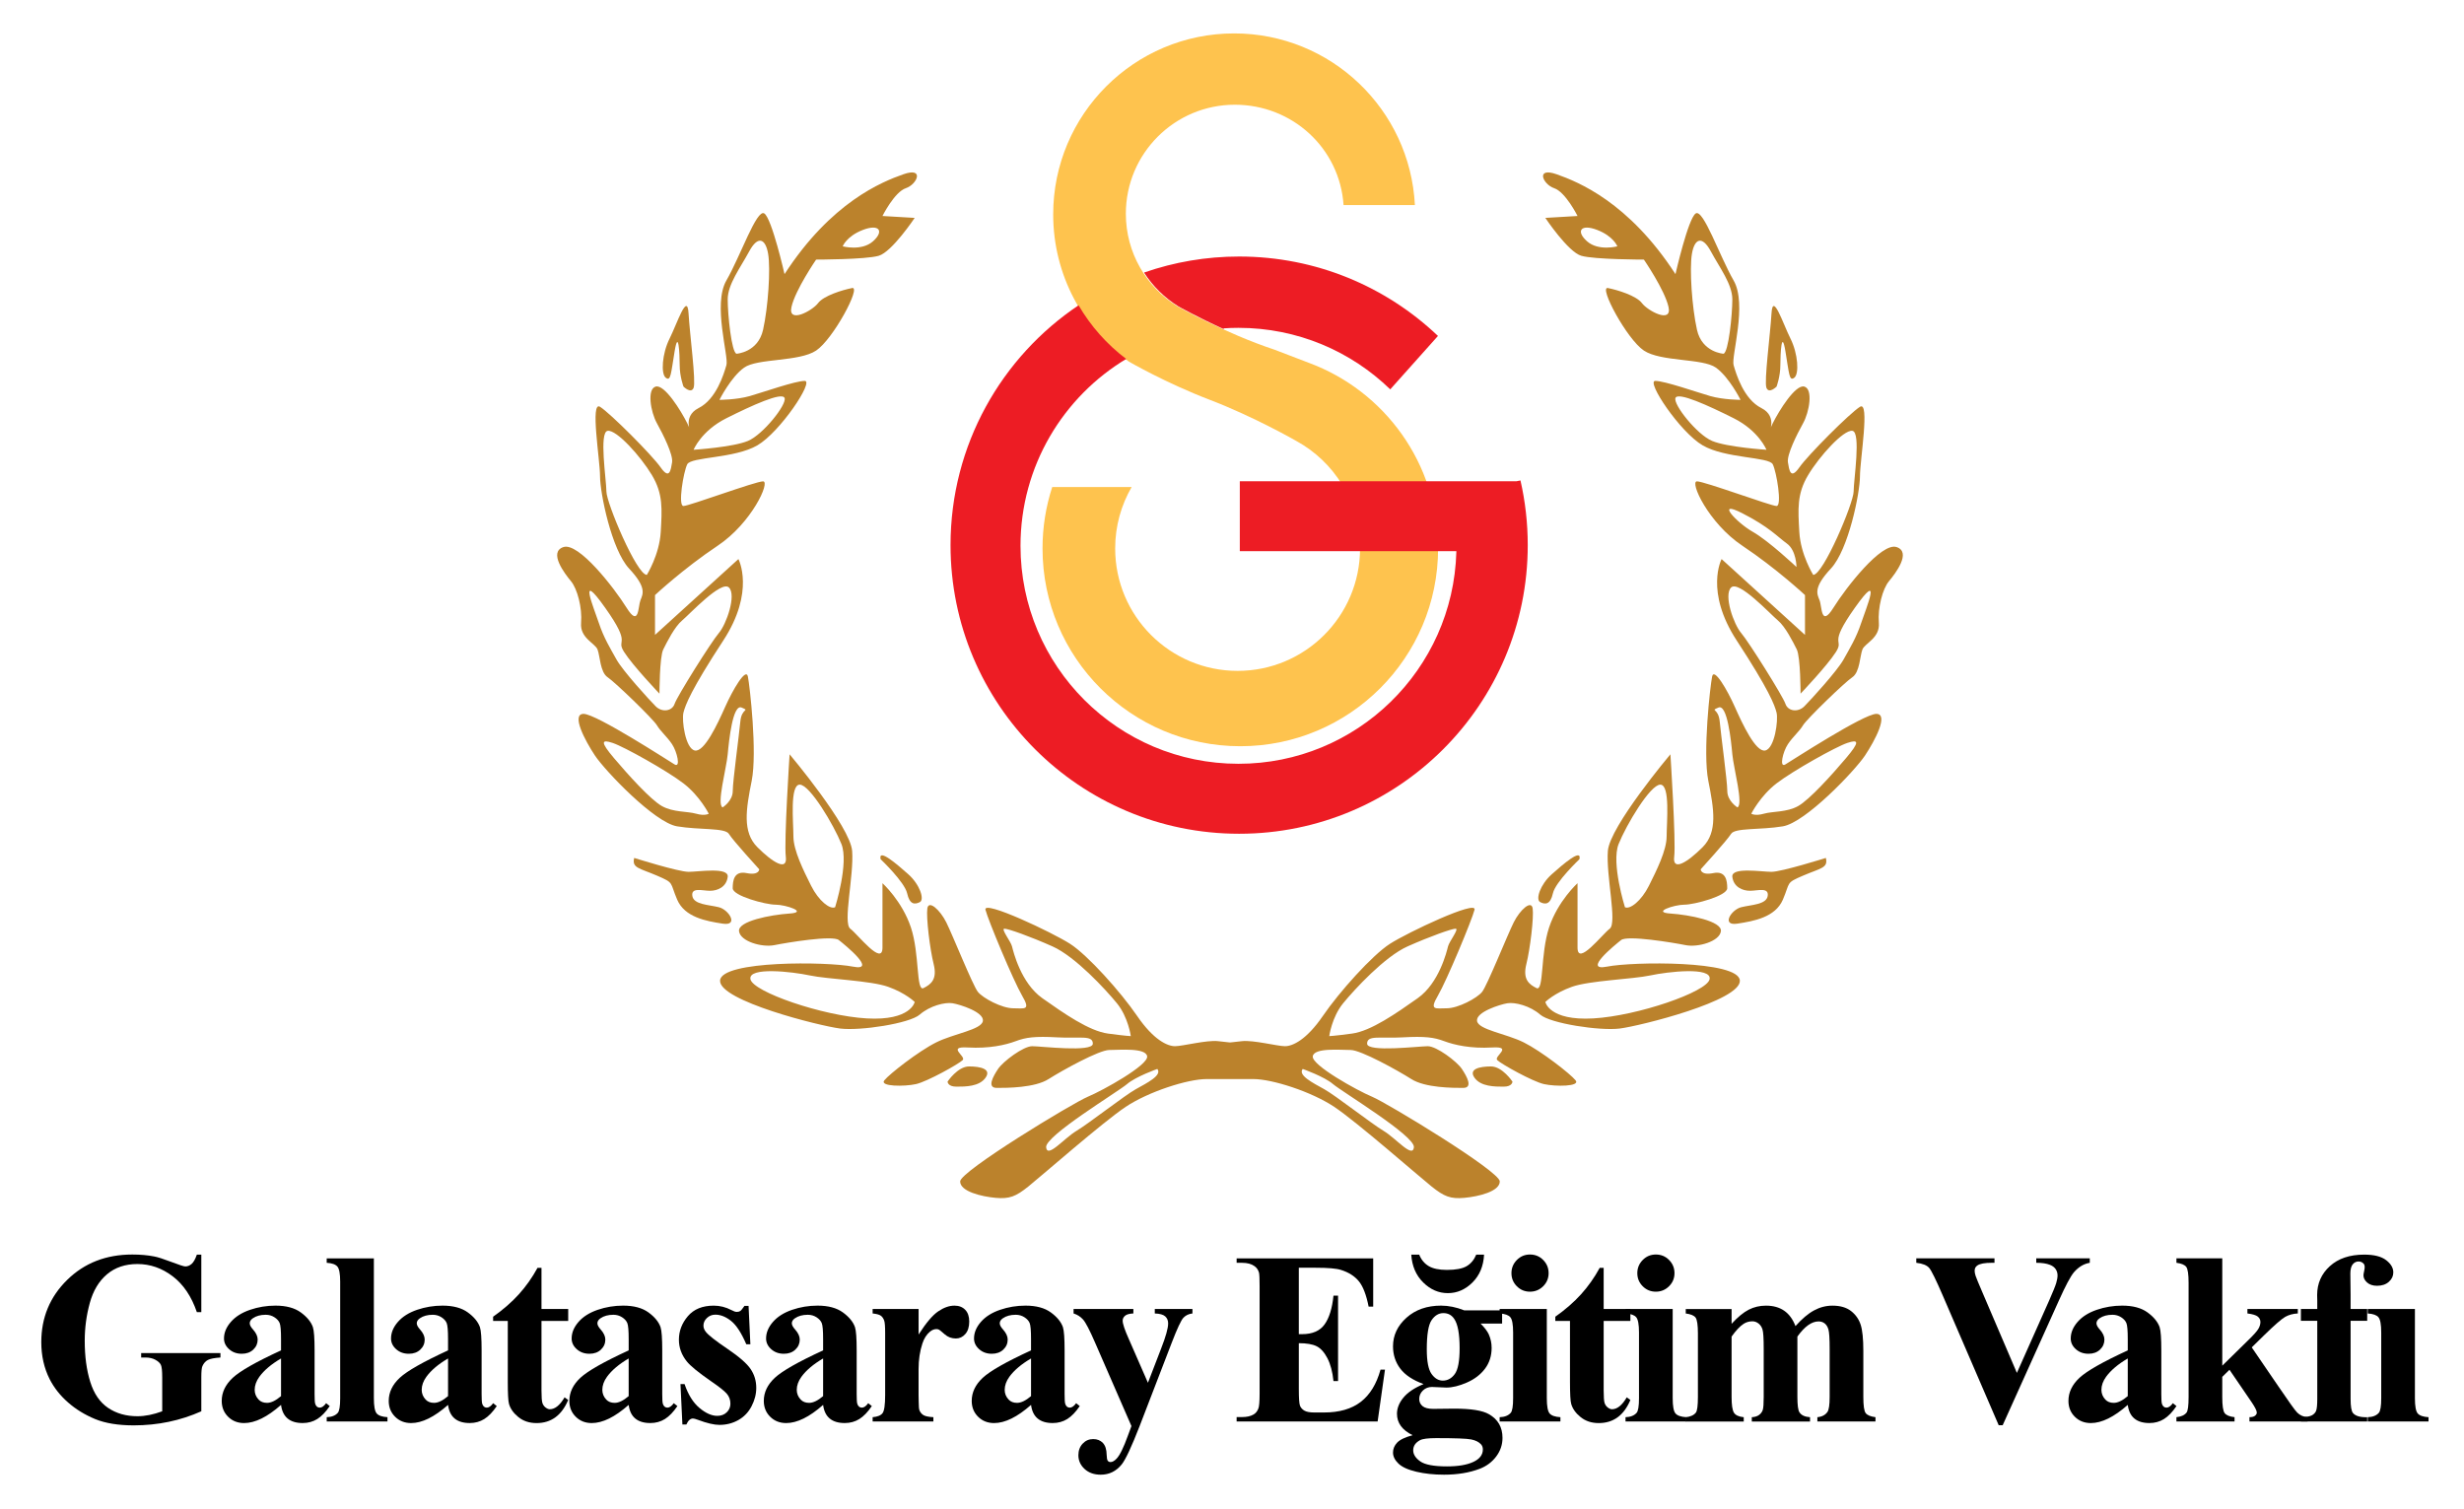 <?xml version="1.0" encoding="utf-8"?>
<!-- Generator: Adobe Illustrator 17.0.0, SVG Export Plug-In . SVG Version: 6.00 Build 0)  -->
<!DOCTYPE svg PUBLIC "-//W3C//DTD SVG 1.1//EN" "http://www.w3.org/Graphics/SVG/1.1/DTD/svg11.dtd">
<svg version="1.1" id="Layer_1" xmlns="http://www.w3.org/2000/svg" xmlns:xlink="http://www.w3.org/1999/xlink" x="0px" y="0px"
	 width="325px" height="199px" viewBox="0 0 325 199" enable-background="new 0 0 325 199" xml:space="preserve">
<g>
	<path fill="#BB822C" d="M91.485,51.157c0.334-0.833-0.5-7-0.666-9.833c-0.167-2.834-1.5,1.333-2.5,3.333s-1.167,4.667-0.5,5.167
		c0.666,0.5,0.666-0.5,1.166-3.5s0.667,0.333,0.667,1.833s0.5,2.833,0.5,2.833S91.151,51.99,91.485,51.157z"/>
	<path fill="#BB822C" d="M86.651,115.49c2.333,1,1.667,0.834,2.667,3.168c1,2.333,3.833,2.832,6,3.166
		c2.166,0.334,0.833-1.834-0.5-2.166c-1.334-0.334-3.334-0.334-3.5-1.5c-0.167-1.167,1.333-0.668,2.333-0.668s2.167-0.5,2.333-1.832
		c0.167-1.334-3.833-0.668-5.166-0.668c-1.334,0-7.167-1.832-7.167-1.832C83.318,114.491,84.318,114.49,86.651,115.49z"/>
	<path fill="#BB822C" d="M116.151,113.324c0,0,3.166,3,3.5,4.5c0.333,1.5,1,1.5,1.667,1.166c0.666-0.332,0-2.332-1.5-3.666
		S115.818,111.824,116.151,113.324z"/>
	<path fill="#BB822C" d="M126.151,143.324c1.166,0,3,0,3.833-1.166c0.834-1.167-0.666-1.5-2.166-1.5s-2.834,2-2.834,2
		S124.985,143.324,126.151,143.324z"/>
	<path fill="#BB822C" d="M250.161,72.157c-2-0.666-6.667,5.333-8.333,8c-1.667,2.667-1.5-0.167-1.834-1
		c-0.333-0.833-0.833-1.667,1.5-4.167c2.334-2.5,3.834-10,3.834-12.167c0-2.167,1.333-10,0-9.167c-1.334,0.834-6.834,6.333-8,8
		c-1.167,1.667-1.334,0.333-1.5-0.667c-0.167-1,1.166-3.667,2-5.167c0.833-1.5,1.333-4.5,0.166-4.833
		c-1.166-0.333-3.333,3.167-4.166,4.833c-0.834,1.666,0.833-0.833-1.5-2c-2.334-1.167-3.334-4.5-3.667-5.667
		c-0.333-1.166,1.833-8,0-11.167c-1.833-3.167-4-9.5-5-8.833c-1,0.667-2.667,8-2.667,8c-6.166-9.5-12.833-12.167-15.666-13.167
		c-2.834-1-1.834,1.333-0.334,1.833s3.084,3.667,3.084,3.667l-4.25,0.25c0,0,3,4.5,4.75,5s8.25,0.5,8.25,0.5s2.75,4,3.25,6.25
		s-2.75,0.5-3.5-0.5s-3.25-1.75-4.5-2s2.5,6.75,4.75,8.25s7.75,1,9.5,2.25s3.25,4.25,3.25,4.25s-2.25,0-4-0.5s-6-2-7.25-2
		s3.25,6.75,6.25,8.5s8.75,1.5,9.25,2.5s1.25,5.5,0.5,5.5s-9.5-3.25-10.5-3.25s1.5,5.5,6,8.5s8.25,6.5,8.25,6.5v5.25l-11-10
		c0,0-2.25,4.25,2,10.75s5,8.5,5.25,9.5s-0.25,4.749-1.5,4.999s-3-3.499-4-5.749s-2.75-5.25-3-4s-1.25,9.999-0.5,13.749
		s1.25,6.75-0.75,8.75s-4,3.25-3.75,1.25s-0.5-13.5-0.5-13.5s-8,9.5-8.25,12.75s1.25,9.5,0.25,10.25s-4.25,5-4.25,2.5s0-8.5,0-8.5
		s-2.584,2.334-3.75,5.834c-1.167,3.5-0.667,8.5-1.667,8s-1.833-1.166-1.333-3.166s1-6.168,0.833-7.334
		c-0.167-1.166-1.667,0.167-2.5,1.834c-0.833,1.666-3.5,8.332-4.167,9.166c-0.666,0.834-3.166,2.166-4.666,2.166
		s-2.334,0.334-1.167-1.666c1.167-2,4.5-10,4.833-11.334c0.334-1.332-8.833,3-11.166,4.5c-2.334,1.5-6.667,6.334-8.834,9.5
		c-2.166,3.168-4,4-5,4s-4.166-0.832-5.666-0.666c-1.5,0.166-1.5,0.166-1.5,0.166h-0.177c0,0,0,0-1.5-0.166
		c-1.5-0.166-4.667,0.666-5.667,0.666s-2.833-0.832-5-4c-2.167-3.166-6.5-8-8.833-9.5s-11.5-5.832-11.167-4.5
		c0.333,1.334,3.667,9.334,4.834,11.334c1.167,2,0.333,1.666-1.167,1.666s-4-1.332-4.667-2.166c-0.667-0.834-3.333-7.5-4.166-9.166
		c-0.833-1.667-2.334-3-2.5-1.834c-0.167,1.166,0.333,5.334,0.833,7.334s-0.333,2.666-1.333,3.166s-0.5-4.5-1.667-8
		s-3.75-5.834-3.75-5.834s0,6,0,8.5s-3.25-1.75-4.25-2.5s0.5-7,0.25-10.25s-8.25-12.75-8.25-12.75s-0.75,11.5-0.5,13.5
		s-1.75,0.75-3.75-1.25s-1.5-5-0.75-8.75s-0.25-12.499-0.5-13.749s-2,1.75-3,4s-2.75,5.999-4,5.749s-1.75-3.999-1.5-4.999
		s1-3,5.25-9.5s2-10.75,2-10.75l-11,10v-5.25c0,0,3.75-3.5,8.25-6.5s7-8.5,6-8.5s-9.75,3.25-10.5,3.25s0-4.5,0.5-5.5
		s6.25-0.75,9.25-2.5s7.5-8.5,6.25-8.5s-5.5,1.5-7.25,2s-4,0.5-4,0.5s1.5-3,3.25-4.25s7.25-0.75,9.5-2.25s6-8.5,4.75-8.25
		s-3.75,1-4.5,2s-4,2.75-3.5,0.5s3.25-6.25,3.25-6.25s6.5,0,8.25-0.5s4.75-5,4.75-5l-4.25-0.25c0,0,1.583-3.167,3.083-3.667
		s2.5-2.833-0.333-1.833s-9.5,3.667-15.667,13.167c0,0-1.666-7.333-2.666-8c-1-0.667-3.167,5.667-5,8.833
		c-1.834,3.167,0.333,10,0,11.167c-0.334,1.167-1.334,4.5-3.667,5.667c-2.333,1.167-0.667,3.666-1.5,2
		c-0.833-1.667-3-5.167-4.167-4.833c-1.166,0.333-0.666,3.333,0.167,4.833s2.167,4.167,2,5.167s-0.333,2.333-1.5,0.667
		c-1.167-1.667-6.667-7.166-8-8c-1.333-0.833,0,7,0,9.167c0,2.167,1.5,9.667,3.833,12.167c2.334,2.5,1.833,3.333,1.5,4.167
		c-0.333,0.833-0.166,3.667-1.833,1c-1.667-2.667-6.333-8.666-8.333-8c-2,0.667,0.167,3.5,1,4.5c0.833,1,1.5,3.5,1.333,5.5
		s1.833,2.667,2.167,3.5c0.333,0.833,0.333,3,1.333,3.667c1,0.667,6,5.5,6.5,6.333c0.5,0.833,1.333,1.5,2,2.5
		c0.667,1,1.167,3.167,0.333,2.667s-10.333-6.667-12-6.667s0.167,3.5,1.5,5.501c1.333,2,7.833,8.832,10.833,9.332
		s6.333,0.167,6.833,1c0.5,0.834,4,4.668,4,4.668s0,0.833-1.667,0.5c-1.667-0.334-1.833,1-1.833,2s4.333,2.166,5.667,2.166
		c1.333,0,4.333,1,1.833,1.166c-2.5,0.168-6.833,1-6.667,2.334c0.167,1.334,3,2.167,4.667,1.834c1.667-0.334,7.667-1.334,8.5-0.668
		c0.833,0.668,5.167,4.167,1.833,3.5c-3.333-0.666-17.333-0.832-17.5,1.834c-0.167,2.666,13.167,6,15.833,6.334
		c2.667,0.332,9.167-0.668,10.5-1.834c1.333-1.166,3.333-1.666,4.333-1.5c1,0.166,4.167,1.167,4,2.334
		c-0.167,1.166-3.833,1.666-6.167,2.832c-2.333,1.168-6.167,4.167-6.833,5c-0.667,0.834,2.667,0.834,4.167,0.5
		c1.5-0.332,5.667-2.666,6.167-3.166s-2.167-1.833,0.667-1.666c2.833,0.166,5-0.334,6.333-0.834s2.5-0.666,5.5-0.5
		c3,0.166,4.667-0.333,4.667,0.834c0,1.166-6.833,0.332-8,0.332s-3.833,2-4.5,3s-1.5,2.5-0.167,2.5s5,0,6.833-1.166
		c1.833-1.166,6.667-3.834,8-3.834c1.333,0,4.833-0.332,5,0.834c0.167,1.166-5.833,4.5-7.833,5.334
		c-2,0.832-16.833,9.833-16.833,11.166s2.833,2,4.667,2.166c1.833,0.167,2.666-0.166,4.333-1.5c1.667-1.333,9.833-8.5,12.833-10.5
		s8.167-3.666,10.667-3.666s2.5,0,2.5,0h1.177c0,0,0,0,2.5,0s7.666,1.666,10.666,3.666s11.167,9.167,12.834,10.5
		c1.666,1.334,2.5,1.667,4.333,1.5c1.833-0.166,4.667-0.833,4.667-2.166s-14.834-10.334-16.834-11.166c-2-0.834-8-4.168-7.833-5.334
		c0.167-1.166,3.667-0.834,5-0.834c1.333,0,6.167,2.668,8,3.834c1.833,1.166,5.5,1.166,6.833,1.166c1.334,0,0.5-1.5-0.166-2.5
		c-0.667-1-3.334-3-4.5-3c-1.167,0-8,0.834-8-0.332c0-1.167,1.666-0.668,4.666-0.834c3-0.166,4.167,0,5.5,0.5
		c1.334,0.5,3.5,1,6.334,0.834c2.833-0.167,0.166,1.166,0.666,1.666s4.667,2.834,6.167,3.166c1.5,0.334,4.833,0.334,4.167-0.5
		c-0.667-0.833-4.5-3.832-6.834-5c-2.333-1.166-6-1.666-6.166-2.832c-0.167-1.167,3-2.168,4-2.334c1-0.166,3,0.334,4.333,1.5
		c1.333,1.166,7.833,2.166,10.5,1.834c2.667-0.334,16-3.668,15.833-6.334c-0.166-2.666-14.166-2.5-17.5-1.834
		c-3.333,0.667,1-2.832,1.834-3.5c0.833-0.666,6.833,0.334,8.5,0.668c1.666,0.333,4.5-0.5,4.666-1.834
		c0.167-1.334-4.166-2.166-6.666-2.334c-2.5-0.166,0.5-1.166,1.833-1.166c1.333,0,5.667-1.166,5.667-2.166s-0.167-2.334-1.834-2
		c-1.666,0.333-1.666-0.5-1.666-0.5s3.5-3.834,4-4.668c0.5-0.833,3.833-0.5,6.833-1s9.5-7.332,10.833-9.332
		c1.334-2,3.167-5.501,1.5-5.501c-1.666,0-11.166,6.167-12,6.667c-0.833,0.5-0.333-1.667,0.334-2.667c0.666-1,1.5-1.667,2-2.5
		c0.5-0.833,5.5-5.667,6.5-6.333c1-0.667,1-2.833,1.333-3.667c0.333-0.833,2.333-1.5,2.167-3.5c-0.167-2,0.5-4.5,1.333-5.5
		C249.994,75.657,252.161,72.824,250.161,72.157z M209.328,31.824c-1.5-1.333-0.834-2.334,1.333-1.5
		c2.167,0.833,2.667,2.167,2.667,2.167S210.828,33.157,209.328,31.824z M227.328,46.657c0,0-2.834-0.167-3.5-3.167
		c-0.667-3-1-8-0.667-10c0.333-2,1.333-2.5,2.5-0.333c1.167,2.167,2.833,4.333,2.833,6.333S227.994,46.491,227.328,46.657z
		 M225.828,58.157c-2-0.833-5.167-4.833-4.834-5.667c0.334-0.833,4.334,1,7.667,2.667c3.333,1.667,4.333,4.167,4.333,4.167
		S227.828,58.99,225.828,58.157z M113.818,30.324c2.167-0.834,2.833,0.167,1.333,1.5c-1.5,1.333-4,0.667-4,0.667
		S111.651,31.157,113.818,30.324z M98.818,33.157c1.167-2.166,2.167-1.667,2.5,0.333c0.333,2,0,7-0.667,10s-3.5,3.167-3.5,3.167
		c-0.667-0.166-1.167-5.167-1.167-7.167S97.651,35.324,98.818,33.157z M95.818,55.157c3.333-1.667,7.333-3.5,7.666-2.667
		c0.334,0.833-2.833,4.833-4.833,5.667c-2,0.833-7.167,1.167-7.167,1.167S92.485,56.824,95.818,55.157z M79.984,64.824
		c0-1.5-1-7.833,0.167-8c1.167-0.167,4.333,3.333,5.833,5.833s1.334,4.5,1.167,7.5s-1.833,5.667-1.833,5.667
		C83.985,75.824,79.984,66.324,79.984,64.824z M88.984,92.824c-0.333,1-1.667,1.167-2.5,0.333c-0.833-0.833-4.333-4.667-5.166-6.167
		c-0.834-1.5-1.667-2.833-2.334-4.833c-0.666-2-2.833-7.166,0.834-2c3.666,5.167,1.333,4,2.5,5.833c1.166,1.833,4.666,5.5,4.666,5.5
		s0-4.833,0.5-5.833s1.5-3,2.5-3.833c1-0.833,5.167-5.333,6.167-4.333s-0.333,4.833-1.333,6S89.318,91.824,88.984,92.824z
		 M91.818,107.324c-1.167-0.333-3-0.167-4.5-1s-4.5-4.167-6.334-6.334c-1.833-2.166-1.666-2.499-0.166-1.999
		s7.166,3.667,9.333,5.333s3.333,4,3.333,4S92.984,107.657,91.818,107.324z M97.651,95.157c-0.167,1.834-1,7.833-1,9.167
		c0,1.334-1.333,2.166-1.333,2.166c-0.833-0.333,0.5-5.166,0.666-7c0.167-1.833,0.667-6.666,1.834-6.166
		C98.985,93.824,97.818,93.324,97.651,95.157z M110.151,119.657c-0.667,0.333-2.167-0.833-3.167-2.833s-2.333-4.667-2.333-6.5
		s-0.5-6.834,0.833-6.834c1.333,0,4.5,5.334,5.5,7.834S110.151,119.657,110.151,119.657z M114.318,134.324
		c-5.834-0.334-15-3.5-15.334-5.167c-0.333-1.667,5.5-1,7.834-0.5c2.333,0.5,8,0.667,10.333,1.5c2.333,0.833,3.5,2,3.5,2
		S120.151,134.658,114.318,134.324z M146.151,136.324c-2.5-0.333-5.833-2.667-8.667-4.667c-2.833-2-3.833-6.167-4-6.833
		c-0.167-0.666-1.5-2.334-1-2.334s3.334,1,6.334,2.334c3,1.334,7,5.666,8.5,7.5c1.5,1.834,1.833,4.333,1.833,4.333
		S148.651,136.657,146.151,136.324z M149.818,143.657c-1.5,0.833-6.167,4.5-7.834,5.5c-1.667,1-3.833,3.667-4,2.167
		c-0.167-1.5,9.5-7.334,10.667-8.334s4-2,4-2C153.318,141.824,151.318,142.824,149.818,143.657z M175.828,142.99
		c1.166,1,10.833,6.834,10.666,8.334c-0.166,1.5-2.333-1.167-4-2.167c-1.666-1-6.333-4.667-7.833-5.5
		c-1.5-0.833-3.5-1.833-2.833-2.667C171.828,140.99,174.661,141.99,175.828,142.99z M186.994,131.657
		c-2.833,2-6.166,4.334-8.666,4.667s-3,0.333-3,0.333s0.333-2.499,1.833-4.333c1.5-1.834,5.5-6.166,8.5-7.5
		c3-1.334,5.833-2.334,6.333-2.334s-0.833,1.668-1,2.334C190.828,125.49,189.828,129.657,186.994,131.657z M217.661,128.657
		c2.333-0.5,8.167-1.167,7.833,0.5c-0.333,1.667-9.5,4.833-15.333,5.167c-5.833,0.334-6.333-2.167-6.333-2.167s1.166-1.167,3.5-2
		C209.661,129.324,215.328,129.157,217.661,128.657z M219.828,110.324c0,1.833-1.334,4.5-2.334,6.5s-2.5,3.166-3.166,2.833
		c0,0-1.834-5.833-0.834-8.333s4.167-7.834,5.5-7.834C220.328,103.49,219.828,108.491,219.828,110.324z M231.185,70.141
		c-2.11-1.196-4.994-4.29-1.406-2.462c3.587,1.829,4.642,3.095,5.908,4.009c1.267,0.915,1.267,3.096,1.267,3.096
		S233.296,71.337,231.185,70.141z M237.328,70.157c-0.167-3-0.334-5,1.166-7.5s4.667-6,5.834-5.833c1.166,0.167,0.166,6.5,0.166,8
		s-4,11-5.333,11C239.161,75.824,237.494,73.157,237.328,70.157z M229.161,106.49c0,0-1.333-0.832-1.333-2.166
		c0-1.334-0.834-7.333-1-9.167c-0.167-1.833-1.334-1.333-0.167-1.833c1.167-0.5,1.667,4.333,1.833,6.166
		C228.661,101.324,229.994,106.157,229.161,106.49z M243.661,97.99c1.5-0.5,1.667-0.167-0.167,1.999
		c-1.833,2.167-4.833,5.501-6.333,6.334s-3.333,0.667-4.5,1c-1.167,0.333-1.667,0-1.667,0s1.167-2.333,3.334-4
		C236.494,101.657,242.161,98.49,243.661,97.99z M245.494,82.157c-0.666,2-1.5,3.333-2.333,4.833
		c-0.833,1.5-4.333,5.333-5.167,6.167c-0.833,0.834-2.166,0.667-2.5-0.333c-0.333-1-4.833-8.167-5.833-9.333s-2.333-5-1.333-6
		s5.166,3.5,6.166,4.333c1,0.833,2,2.833,2.5,3.833s0.5,5.833,0.5,5.833s3.5-3.667,4.667-5.5c1.167-1.833-1.167-0.667,2.5-5.833
		C248.328,74.991,246.161,80.157,245.494,82.157z"/>
	<path fill="#BB822C" d="M234.328,50.99c0,0,0.5-1.333,0.5-2.833s0.166-4.833,0.666-1.833s0.5,4,1.167,3.5
		c0.667-0.5,0.5-3.167-0.5-5.167s-2.333-6.167-2.5-3.333c-0.167,2.833-1,9-0.667,9.833C233.328,51.99,234.328,50.99,234.328,50.99z"
		/>
	<path fill="#BB822C" d="M240.828,113.158c0,0-5.834,1.832-7.167,1.832c-1.333,0-5.333-0.666-5.167,0.668
		c0.167,1.332,1.334,1.832,2.334,1.832s2.5-0.499,2.333,0.668c-0.167,1.166-2.167,1.166-3.5,1.5c-1.333,0.332-2.667,2.5-0.5,2.166
		c2.167-0.334,5-0.833,6-3.166c1-2.334,0.333-2.168,2.667-3.168C240.161,114.49,241.161,114.491,240.828,113.158z"/>
	<path fill="#BB822C" d="M204.661,115.324c-1.5,1.334-2.167,3.334-1.5,3.666c0.667,0.334,1.333,0.334,1.667-1.166
		c0.333-1.5,3.5-4.5,3.5-4.5C208.661,111.824,206.161,113.99,204.661,115.324z"/>
	<path fill="#BB822C" d="M199.494,142.658c0,0-1.333-2-2.833-2s-3,0.333-2.167,1.5c0.834,1.166,2.667,1.166,3.834,1.166
		C199.494,143.324,199.494,142.658,199.494,142.658z"/>
	<path fill="#FEC34E" d="M149.266,64.235c-1.383,2.381-2.176,5.148-2.175,8.101c0,8.918,7.231,16.149,16.149,16.149
		c8.919,0,16.15-7.231,16.15-16.149c0-6.132-3.417-11.465-8.451-14.2c0,0-5.475-3.145-11.35-5.395s-10.691-5.048-10.691-5.048
		c-6.044-4.331-9.983-11.414-9.982-19.416c0-13.183,10.687-23.87,23.869-23.87c12.77,0,23.199,10.029,23.839,22.641h-9.408
		c-0.504-7.482-6.732-13.235-14.342-13.235c-7.938,0-14.375,6.436-14.375,14.375c0,5.156,2.714,9.677,6.792,12.214
		c0,0,6.361,3.588,12.799,5.713l4.563,1.748c9.944,3.681,17.032,13.25,17.032,24.473c0,14.407-11.681,26.088-26.088,26.088
		c-14.407,0-26.088-11.681-26.088-26.088c0-2.825,0.449-5.553,1.28-8.101H149.266z"/>
	<path fill="#ED1C24" d="M148.53,47.331c-2.529-1.912-4.667-4.315-6.268-7.069l0.064-0.04c-10.22,6.826-16.951,18.467-16.951,31.679
		c0,21.024,17.043,38.067,38.066,38.067c21.024,0,38.067-17.043,38.067-38.067c0-2.933-0.332-5.789-0.96-8.532l-0.522,0.103H163.53
		V72.7h28.562v0.099c-0.429,15.504-13.131,27.941-28.738,27.941c-15.879,0-28.75-12.872-28.75-28.75
		c0-10.502,5.631-19.688,14.038-24.705L148.53,47.331z"/>
	<path fill="#ED1C24" d="M150.905,35.963c1.155,1.792,2.698,3.312,4.51,4.439c0,0,2.551,1.439,6.058,3.035l-0.119-0.127
		c0.661-0.046,1.328-0.069,2-0.069c7.781,0,14.842,3.092,20.018,8.114l6.295-7.046c-6.827-6.491-16.061-10.474-26.225-10.474
		c-4.37,0-8.569,0.736-12.478,2.092L150.905,35.963z"/>
</g>
<g>
	<path d="M26.553,165.48v7.586h-0.587c-0.709-2.074-1.772-3.65-3.19-4.73c-1.418-1.078-2.967-1.617-4.649-1.617
		c-1.608,0-2.946,0.451-4.015,1.355c-1.069,0.905-1.825,2.166-2.269,3.785c-0.444,1.619-0.667,3.279-0.667,4.982
		c0,2.064,0.243,3.873,0.73,5.428c0.486,1.555,1.272,2.697,2.356,3.428c1.084,0.73,2.373,1.096,3.864,1.096
		c0.518,0,1.05-0.057,1.595-0.167c0.545-0.111,1.103-0.272,1.674-0.483v-4.477c0-0.846-0.058-1.393-0.174-1.642
		c-0.117-0.249-0.357-0.474-0.722-0.675c-0.365-0.201-0.807-0.301-1.325-0.301h-0.555v-0.588h10.457v0.588
		c-0.793,0.053-1.346,0.161-1.658,0.324c-0.312,0.164-0.553,0.438-0.722,0.818c-0.095,0.201-0.143,0.692-0.143,1.475v4.477
		c-1.376,0.613-2.807,1.076-4.293,1.388c-1.486,0.311-3.028,0.468-4.626,0.468c-2.042,0-3.737-0.277-5.086-0.832
		c-1.349-0.557-2.539-1.286-3.57-2.19c-1.032-0.905-1.838-1.923-2.42-3.056c-0.741-1.459-1.111-3.094-1.111-4.902
		c0-3.238,1.138-5.973,3.412-8.205c2.274-2.232,5.136-3.348,8.585-3.348c1.068,0,2.031,0.084,2.889,0.254
		c0.465,0.084,1.219,0.324,2.261,0.722c1.042,0.396,1.658,0.595,1.849,0.595c0.296,0,0.571-0.107,0.825-0.325
		c0.254-0.217,0.487-0.626,0.698-1.229H26.553z"/>
	<path d="M37.068,185.3c-1.809,1.598-3.433,2.396-4.872,2.396c-0.846,0-1.55-0.277-2.11-0.834c-0.56-0.555-0.841-1.25-0.841-2.086
		c0-1.133,0.486-2.15,1.46-3.055c0.973-0.904,3.094-2.108,6.363-3.611v-1.49c0-1.122-0.061-1.828-0.183-2.119
		c-0.122-0.291-0.352-0.545-0.691-0.762c-0.338-0.217-0.719-0.326-1.143-0.326c-0.688,0-1.253,0.154-1.698,0.461
		c-0.275,0.19-0.413,0.412-0.413,0.666c0,0.223,0.148,0.498,0.444,0.826c0.402,0.455,0.603,0.894,0.603,1.316
		c0,0.519-0.193,0.961-0.58,1.325c-0.386,0.365-0.891,0.548-1.515,0.548c-0.667,0-1.225-0.201-1.674-0.604
		c-0.45-0.402-0.674-0.873-0.674-1.412c0-0.762,0.301-1.488,0.905-2.182c0.603-0.693,1.444-1.225,2.523-1.596
		c1.079-0.369,2.201-0.555,3.364-0.555c1.407,0,2.52,0.299,3.34,0.896c0.82,0.598,1.352,1.246,1.595,1.943
		c0.148,0.445,0.223,1.466,0.223,3.062v5.762c0,0.677,0.026,1.103,0.079,1.277c0.053,0.174,0.132,0.304,0.238,0.389
		c0.105,0.084,0.227,0.127,0.365,0.127c0.275,0,0.555-0.195,0.841-0.588l0.476,0.381c-0.529,0.783-1.076,1.352-1.643,1.707
		c-0.565,0.354-1.208,0.531-1.928,0.531c-0.847,0-1.508-0.199-1.983-0.596C37.465,186.704,37.173,186.105,37.068,185.3z
		 M37.068,184.142v-4.967c-1.28,0.751-2.233,1.555-2.857,2.412c-0.413,0.57-0.619,1.147-0.619,1.728
		c0,0.487,0.175,0.916,0.524,1.286c0.264,0.286,0.635,0.429,1.111,0.429C35.756,185.031,36.37,184.734,37.068,184.142z"/>
	<path d="M49.313,165.972v18.439c0,1.047,0.122,1.717,0.365,2.008c0.243,0.291,0.72,0.457,1.429,0.5v0.57h-8.014v-0.57
		c0.656-0.021,1.143-0.212,1.46-0.572c0.211-0.242,0.317-0.889,0.317-1.936V169.05c0-1.037-0.122-1.701-0.365-1.992
		c-0.244-0.29-0.714-0.457-1.413-0.5v-0.586H49.313z"/>
	<path d="M59.097,185.3c-1.809,1.598-3.433,2.396-4.872,2.396c-0.846,0-1.55-0.277-2.111-0.834c-0.56-0.555-0.841-1.25-0.841-2.086
		c0-1.133,0.486-2.15,1.46-3.055c0.973-0.904,3.095-2.108,6.363-3.611v-1.49c0-1.122-0.061-1.828-0.182-2.119
		c-0.121-0.291-0.352-0.545-0.69-0.762c-0.338-0.217-0.719-0.326-1.143-0.326c-0.688,0-1.253,0.154-1.698,0.461
		c-0.275,0.19-0.413,0.412-0.413,0.666c0,0.223,0.148,0.498,0.444,0.826c0.402,0.455,0.604,0.894,0.604,1.316
		c0,0.519-0.193,0.961-0.579,1.325c-0.386,0.365-0.891,0.548-1.515,0.548c-0.667,0-1.225-0.201-1.674-0.604
		c-0.45-0.402-0.674-0.873-0.674-1.412c0-0.762,0.301-1.488,0.904-2.182c0.603-0.693,1.444-1.225,2.523-1.596
		c1.079-0.369,2.2-0.555,3.364-0.555c1.407,0,2.521,0.299,3.34,0.896c0.82,0.598,1.351,1.246,1.595,1.943
		c0.148,0.445,0.222,1.466,0.222,3.062v5.762c0,0.677,0.026,1.103,0.079,1.277c0.053,0.174,0.132,0.304,0.238,0.389
		c0.106,0.084,0.228,0.127,0.365,0.127c0.274,0,0.555-0.195,0.841-0.588l0.476,0.381c-0.529,0.783-1.077,1.352-1.643,1.707
		c-0.566,0.354-1.208,0.531-1.928,0.531c-0.846,0-1.507-0.199-1.983-0.596C59.494,186.704,59.203,186.105,59.097,185.3z
		 M59.097,184.142v-4.967c-1.28,0.751-2.233,1.555-2.856,2.412c-0.412,0.57-0.619,1.147-0.619,1.728
		c0,0.487,0.174,0.916,0.524,1.286c0.264,0.286,0.635,0.429,1.11,0.429C57.786,185.031,58.399,184.734,59.097,184.142z"/>
	<path d="M71.422,167.226v5.426h3.523v1.572h-3.523v9.156c0,0.857,0.04,1.41,0.119,1.658c0.079,0.248,0.219,0.449,0.42,0.604
		c0.201,0.152,0.386,0.23,0.555,0.23c0.688,0,1.338-0.524,1.952-1.571l0.476,0.35c-0.857,2.031-2.248,3.047-4.173,3.047
		c-0.942,0-1.738-0.262-2.389-0.785c-0.65-0.524-1.066-1.109-1.246-1.754c-0.106-0.359-0.159-1.334-0.159-2.92v-8.014h-1.936v-0.557
		c1.333-0.941,2.468-1.93,3.404-2.967c0.937-1.037,1.754-2.195,2.452-3.475H71.422z"/>
	<path d="M82.921,185.3c-1.81,1.598-3.434,2.396-4.872,2.396c-0.847,0-1.55-0.277-2.11-0.834c-0.561-0.555-0.841-1.25-0.841-2.086
		c0-1.133,0.487-2.15,1.46-3.055c0.973-0.904,3.094-2.108,6.364-3.611v-1.49c0-1.122-0.061-1.828-0.183-2.119
		c-0.122-0.291-0.352-0.545-0.69-0.762c-0.339-0.217-0.72-0.326-1.143-0.326c-0.688,0-1.254,0.154-1.698,0.461
		c-0.275,0.19-0.412,0.412-0.412,0.666c0,0.223,0.148,0.498,0.444,0.826c0.401,0.455,0.603,0.894,0.603,1.316
		c0,0.519-0.193,0.961-0.579,1.325c-0.386,0.365-0.892,0.548-1.516,0.548c-0.666,0-1.225-0.201-1.674-0.604
		c-0.45-0.402-0.675-0.873-0.675-1.412c0-0.762,0.302-1.488,0.905-2.182c0.603-0.693,1.444-1.225,2.523-1.596
		c1.079-0.369,2.201-0.555,3.364-0.555c1.407,0,2.52,0.299,3.341,0.896c0.819,0.598,1.352,1.246,1.595,1.943
		c0.148,0.445,0.222,1.466,0.222,3.062v5.762c0,0.677,0.026,1.103,0.079,1.277c0.053,0.174,0.132,0.304,0.238,0.389
		c0.106,0.084,0.227,0.127,0.365,0.127c0.275,0,0.556-0.195,0.841-0.588l0.476,0.381c-0.529,0.783-1.077,1.352-1.643,1.707
		c-0.566,0.354-1.209,0.531-1.928,0.531c-0.847,0-1.508-0.199-1.984-0.596C83.317,186.704,83.026,186.105,82.921,185.3z
		 M82.921,184.142v-4.967c-1.28,0.751-2.232,1.555-2.856,2.412c-0.413,0.57-0.619,1.147-0.619,1.728
		c0,0.487,0.175,0.916,0.523,1.286c0.265,0.286,0.635,0.429,1.111,0.429C81.608,185.031,82.222,184.734,82.921,184.142z"/>
	<path d="M98.735,172.24l0.238,5.062h-0.539c-0.645-1.502-1.315-2.528-2.008-3.078c-0.693-0.551-1.383-0.826-2.071-0.826
		c-0.434,0-0.804,0.146-1.111,0.438c-0.307,0.291-0.46,0.627-0.46,1.008c0,0.285,0.105,0.561,0.317,0.824
		c0.338,0.434,1.285,1.178,2.84,2.23c1.555,1.053,2.579,1.946,3.071,2.682c0.492,0.734,0.738,1.558,0.738,2.467
		c0,0.826-0.207,1.635-0.619,2.428c-0.413,0.795-0.995,1.402-1.746,1.826c-0.751,0.422-1.581,0.635-2.491,0.635
		c-0.709,0-1.656-0.223-2.841-0.667c-0.317-0.116-0.534-0.175-0.65-0.175c-0.349,0-0.64,0.265-0.873,0.793h-0.523l-0.254-5.332h0.54
		c0.476,1.396,1.129,2.445,1.96,3.143c0.831,0.699,1.616,1.047,2.356,1.047c0.508,0,0.923-0.155,1.246-0.467
		c0.323-0.312,0.484-0.692,0.484-1.135c0-0.508-0.159-0.947-0.477-1.318c-0.317-0.369-1.026-0.93-2.126-1.682
		c-1.619-1.121-2.666-1.979-3.143-2.57c-0.698-0.867-1.047-1.825-1.047-2.873c0-1.143,0.394-2.176,1.182-3.102
		c0.788-0.926,1.928-1.389,3.419-1.389c0.804,0,1.582,0.195,2.333,0.587c0.286,0.159,0.519,0.237,0.698,0.237
		c0.19,0,0.344-0.039,0.46-0.118c0.116-0.079,0.302-0.304,0.556-0.675H98.735z"/>
	<path d="M108.568,185.3c-1.809,1.598-3.433,2.396-4.872,2.396c-0.846,0-1.55-0.277-2.11-0.834c-0.56-0.555-0.841-1.25-0.841-2.086
		c0-1.133,0.486-2.15,1.46-3.055c0.973-0.904,3.094-2.108,6.363-3.611v-1.49c0-1.122-0.061-1.828-0.183-2.119
		c-0.122-0.291-0.352-0.545-0.69-0.762c-0.338-0.217-0.719-0.326-1.143-0.326c-0.688,0-1.253,0.154-1.698,0.461
		c-0.275,0.19-0.413,0.412-0.413,0.666c0,0.223,0.148,0.498,0.444,0.826c0.402,0.455,0.603,0.894,0.603,1.316
		c0,0.519-0.193,0.961-0.58,1.325c-0.386,0.365-0.891,0.548-1.515,0.548c-0.666,0-1.225-0.201-1.674-0.604
		c-0.45-0.402-0.674-0.873-0.674-1.412c0-0.762,0.301-1.488,0.905-2.182c0.603-0.693,1.444-1.225,2.523-1.596
		c1.079-0.369,2.201-0.555,3.364-0.555c1.407,0,2.52,0.299,3.34,0.896c0.82,0.598,1.352,1.246,1.595,1.943
		c0.148,0.445,0.223,1.466,0.223,3.062v5.762c0,0.677,0.026,1.103,0.079,1.277c0.053,0.174,0.132,0.304,0.238,0.389
		c0.105,0.084,0.227,0.127,0.365,0.127c0.275,0,0.555-0.195,0.841-0.588l0.476,0.381c-0.529,0.783-1.076,1.352-1.643,1.707
		c-0.565,0.354-1.208,0.531-1.928,0.531c-0.847,0-1.508-0.199-1.983-0.596C108.965,186.704,108.673,186.105,108.568,185.3z
		 M108.568,184.142v-4.967c-1.28,0.751-2.233,1.555-2.857,2.412c-0.413,0.57-0.619,1.147-0.619,1.728
		c0,0.487,0.175,0.916,0.524,1.286c0.264,0.286,0.635,0.429,1.111,0.429C107.256,185.031,107.87,184.734,108.568,184.142z"/>
	<path d="M121.162,172.652v3.365c0.984-1.534,1.846-2.553,2.587-3.055c0.74-0.503,1.454-0.754,2.142-0.754
		c0.592,0,1.066,0.182,1.42,0.547c0.354,0.365,0.531,0.881,0.531,1.547c0,0.709-0.172,1.26-0.516,1.65
		c-0.344,0.393-0.759,0.588-1.246,0.588c-0.561,0-1.047-0.18-1.46-0.539c-0.413-0.359-0.656-0.561-0.73-0.604
		c-0.106-0.063-0.228-0.096-0.365-0.096c-0.307,0-0.598,0.117-0.873,0.35c-0.434,0.359-0.762,0.873-0.984,1.539
		c-0.339,1.026-0.508,2.158-0.508,3.397v3.412l0.016,0.889c0,0.602,0.037,0.988,0.111,1.158c0.127,0.285,0.314,0.494,0.563,0.627
		c0.248,0.132,0.669,0.214,1.262,0.246v0.57H115.1v-0.57c0.645-0.053,1.082-0.23,1.309-0.532s0.341-1.097,0.341-2.388v-8.205
		c0-0.846-0.042-1.386-0.127-1.619c-0.106-0.295-0.259-0.512-0.46-0.65c-0.201-0.137-0.555-0.232-1.063-0.285v-0.588H121.162z"/>
	<path d="M135.993,185.3c-1.809,1.598-3.433,2.396-4.872,2.396c-0.846,0-1.55-0.277-2.111-0.834
		c-0.561-0.555-0.841-1.25-0.841-2.086c0-1.133,0.486-2.15,1.46-3.055c0.973-0.904,3.095-2.108,6.363-3.611v-1.49
		c0-1.122-0.061-1.828-0.182-2.119c-0.121-0.291-0.352-0.545-0.69-0.762c-0.338-0.217-0.719-0.326-1.143-0.326
		c-0.688,0-1.253,0.154-1.698,0.461c-0.275,0.19-0.413,0.412-0.413,0.666c0,0.223,0.148,0.498,0.444,0.826
		c0.402,0.455,0.604,0.894,0.604,1.316c0,0.519-0.193,0.961-0.579,1.325c-0.386,0.365-0.891,0.548-1.515,0.548
		c-0.667,0-1.225-0.201-1.674-0.604c-0.45-0.402-0.674-0.873-0.674-1.412c0-0.762,0.301-1.488,0.904-2.182
		c0.603-0.693,1.444-1.225,2.523-1.596c1.079-0.369,2.2-0.555,3.364-0.555c1.407,0,2.52,0.299,3.34,0.896
		c0.82,0.598,1.351,1.246,1.595,1.943c0.148,0.445,0.222,1.466,0.222,3.062v5.762c0,0.677,0.026,1.103,0.079,1.277
		c0.053,0.174,0.132,0.304,0.238,0.389c0.105,0.084,0.227,0.127,0.365,0.127c0.274,0,0.555-0.195,0.841-0.588l0.476,0.381
		c-0.529,0.783-1.077,1.352-1.643,1.707c-0.566,0.354-1.209,0.531-1.928,0.531c-0.846,0-1.507-0.199-1.983-0.596
		S136.099,186.105,135.993,185.3z M135.993,184.142v-4.967c-1.28,0.751-2.232,1.555-2.856,2.412
		c-0.412,0.57-0.619,1.147-0.619,1.728c0,0.487,0.174,0.916,0.524,1.286c0.264,0.286,0.635,0.429,1.11,0.429
		C134.681,185.031,135.295,184.734,135.993,184.142z"/>
	<path d="M149.237,188.093l-4.792-10.998c-0.72-1.66-1.251-2.682-1.595-3.062c-0.344-0.381-0.759-0.645-1.246-0.793v-0.588h7.887
		v0.588c-0.519,0.021-0.883,0.121-1.095,0.301c-0.211,0.181-0.317,0.397-0.317,0.651c0,0.402,0.265,1.196,0.794,2.38l2.539,5.809
		l1.73-4.49c0.624-1.598,0.936-2.709,0.936-3.334c0-0.391-0.13-0.703-0.389-0.936c-0.259-0.232-0.717-0.359-1.373-0.381v-0.588
		h4.967v0.588c-0.486,0.053-0.883,0.24-1.19,0.563c-0.307,0.323-0.82,1.421-1.54,3.292l-4.237,10.998
		c-1.069,2.75-1.862,4.443-2.38,5.078c-0.73,0.889-1.645,1.333-2.745,1.333c-0.878,0-1.59-0.251-2.135-0.754
		c-0.545-0.503-0.817-1.108-0.817-1.817c0-0.613,0.188-1.121,0.563-1.523c0.376-0.402,0.838-0.603,1.389-0.603
		c0.529,0,0.955,0.169,1.277,0.508c0.323,0.339,0.489,0.862,0.5,1.571c0.011,0.402,0.058,0.66,0.143,0.777
		c0.085,0.116,0.207,0.174,0.365,0.174c0.254,0,0.523-0.152,0.81-0.459c0.423-0.445,0.92-1.461,1.491-3.047L149.237,188.093z"/>
	<path d="M171.314,167.209v8.76h0.429c1.365,0,2.355-0.429,2.968-1.286c0.613-0.855,1.005-2.12,1.174-3.792h0.604v11.267h-0.604
		c-0.127-1.227-0.394-2.231-0.801-3.015c-0.408-0.782-0.881-1.31-1.42-1.579c-0.54-0.27-1.323-0.404-2.35-0.404v6.062
		c0,1.184,0.051,1.909,0.151,2.174c0.101,0.264,0.288,0.48,0.564,0.65c0.275,0.169,0.719,0.254,1.333,0.254h1.285
		c2.01,0,3.62-0.466,4.832-1.396c1.212-0.932,2.081-2.35,2.61-4.254h0.588l-0.969,6.84H163.11v-0.586h0.714
		c0.625,0,1.127-0.111,1.508-0.334c0.275-0.148,0.486-0.402,0.635-0.762c0.117-0.254,0.175-0.92,0.175-2v-14.154
		c0-0.974-0.026-1.572-0.079-1.793c-0.105-0.371-0.302-0.656-0.588-0.857c-0.402-0.297-0.951-0.445-1.65-0.445h-0.714v-0.586h18.012
		v6.363h-0.603c-0.308-1.555-0.738-2.672-1.294-3.349c-0.556-0.677-1.341-1.175-2.356-1.491c-0.593-0.191-1.703-0.286-3.332-0.286
		H171.314z"/>
	<path d="M193.129,172.827h4.998v1.745h-2.84c0.518,0.518,0.878,0.989,1.078,1.413c0.254,0.57,0.381,1.168,0.381,1.793
		c0,1.058-0.293,1.975-0.88,2.753c-0.587,0.777-1.386,1.386-2.396,1.825c-1.011,0.44-1.907,0.658-2.69,0.658
		c-0.062,0-0.697-0.026-1.904-0.08c-0.475,0-0.875,0.156-1.197,0.469c-0.322,0.312-0.484,0.686-0.484,1.119
		c0,0.381,0.145,0.693,0.436,0.936c0.291,0.244,0.765,0.365,1.421,0.365l2.744-0.031c2.223,0,3.751,0.243,4.587,0.73
		c1.195,0.676,1.794,1.719,1.794,3.125c0,0.9-0.275,1.717-0.826,2.452c-0.55,0.735-1.275,1.278-2.174,1.626
		c-1.365,0.52-2.936,0.778-4.713,0.778c-1.334,0-2.55-0.13-3.65-0.389c-1.1-0.259-1.889-0.619-2.364-1.079
		c-0.476-0.461-0.714-0.944-0.714-1.452c0-0.487,0.182-0.923,0.547-1.31c0.365-0.386,1.045-0.711,2.039-0.976
		c-1.375-0.677-2.062-1.618-2.062-2.825c0-0.729,0.28-1.438,0.842-2.126c0.561-0.688,1.449-1.286,2.666-1.794
		c-1.418-0.518-2.445-1.199-3.08-2.047c-0.635-0.846-0.951-1.824-0.951-2.936c0-1.449,0.592-2.705,1.777-3.769
		c1.185-1.063,2.708-1.595,4.57-1.595C191.066,172.208,192.082,172.414,193.129,172.827z M194.715,165.48h1.032
		c-0.074,1.502-0.582,2.725-1.524,3.666c-0.942,0.941-2.026,1.412-3.253,1.412c-1.217,0-2.301-0.471-3.254-1.412
		c-0.951-0.941-1.475-2.164-1.57-3.666h1.047c0.265,0.666,0.68,1.169,1.246,1.508c0.566,0.338,1.367,0.508,2.404,0.508
		c1.174,0,2.041-0.164,2.602-0.492C194.006,166.675,194.429,166.167,194.715,165.48z M189.447,189.68
		c-1.08,0-1.793,0.09-2.143,0.271c-0.604,0.327-0.904,0.771-0.904,1.332c0,0.539,0.311,1.029,0.935,1.469
		c0.625,0.438,1.799,0.658,3.524,0.658c1.471,0,2.627-0.196,3.467-0.588c0.842-0.391,1.262-0.941,1.262-1.65
		c0-0.264-0.078-0.486-0.238-0.666c-0.285-0.317-0.717-0.534-1.293-0.65C193.48,189.738,191.943,189.68,189.447,189.68z
		 M190.382,173.193c-0.613,0-1.132,0.309-1.555,0.928c-0.424,0.619-0.635,1.902-0.635,3.848c0,1.577,0.209,2.658,0.627,3.246
		c0.418,0.587,0.912,0.881,1.484,0.881c0.635,0,1.163-0.291,1.586-0.873c0.424-0.582,0.635-1.715,0.635-3.396
		c0-1.894-0.238-3.184-0.714-3.871C191.472,173.447,190.996,173.193,190.382,173.193z"/>
	<path d="M204.024,172.652v11.76c0,1.047,0.122,1.717,0.364,2.008c0.244,0.291,0.721,0.457,1.43,0.5v0.57h-8.015v-0.57
		c0.655-0.021,1.143-0.212,1.46-0.572c0.211-0.242,0.317-0.889,0.317-1.936v-8.664c0-1.048-0.122-1.717-0.364-2.008
		c-0.244-0.291-0.715-0.457-1.413-0.5v-0.588H204.024z M201.802,165.464c0.688,0,1.27,0.24,1.746,0.722
		c0.476,0.482,0.713,1.061,0.713,1.737c0,0.678-0.24,1.254-0.721,1.73c-0.482,0.476-1.062,0.713-1.738,0.713
		c-0.678,0-1.254-0.237-1.73-0.713c-0.475-0.477-0.713-1.053-0.713-1.73c0-0.677,0.238-1.256,0.713-1.737
		C200.548,165.704,201.125,165.464,201.802,165.464z"/>
	<path d="M211.523,167.226v5.426h3.523v1.572h-3.523v9.156c0,0.857,0.04,1.41,0.119,1.658c0.08,0.248,0.22,0.449,0.421,0.604
		c0.2,0.152,0.386,0.23,0.556,0.23c0.688,0,1.338-0.524,1.951-1.571l0.477,0.35c-0.857,2.031-2.248,3.047-4.174,3.047
		c-0.941,0-1.737-0.262-2.389-0.785c-0.65-0.524-1.065-1.109-1.245-1.754c-0.106-0.359-0.159-1.334-0.159-2.92v-8.014h-1.936v-0.557
		c1.333-0.941,2.468-1.93,3.404-2.967c0.936-1.037,1.754-2.195,2.451-3.475H211.523z"/>
	<path d="M220.627,172.652v11.76c0,1.047,0.121,1.717,0.365,2.008c0.243,0.291,0.719,0.457,1.428,0.5v0.57h-8.014v-0.57
		c0.656-0.021,1.143-0.212,1.46-0.572c0.212-0.242,0.317-0.889,0.317-1.936v-8.664c0-1.048-0.121-1.717-0.365-2.008
		c-0.243-0.291-0.714-0.457-1.412-0.5v-0.588H220.627z M218.405,165.464c0.688,0,1.27,0.24,1.745,0.722
		c0.477,0.482,0.715,1.061,0.715,1.737c0,0.678-0.241,1.254-0.723,1.73c-0.48,0.476-1.061,0.713-1.737,0.713
		c-0.677,0-1.253-0.237-1.729-0.713c-0.477-0.477-0.715-1.053-0.715-1.73c0-0.677,0.238-1.256,0.715-1.737
		C217.152,165.704,217.728,165.464,218.405,165.464z"/>
	<path d="M228.396,172.652v1.953c0.814-0.889,1.568-1.511,2.262-1.865c0.692-0.354,1.451-0.531,2.277-0.531
		c0.951,0,1.75,0.223,2.396,0.666c0.645,0.445,1.142,1.121,1.491,2.031c0.847-0.951,1.658-1.64,2.436-2.062
		c0.777-0.424,1.589-0.635,2.437-0.635c1.025,0,1.843,0.235,2.451,0.706c0.607,0.471,1.031,1.068,1.27,1.793
		c0.238,0.726,0.357,1.88,0.357,3.468v6.078c0,1.143,0.103,1.852,0.309,2.126c0.207,0.275,0.638,0.455,1.293,0.54v0.57h-7.664v-0.57
		c0.604-0.053,1.047-0.286,1.333-0.699c0.19-0.285,0.286-0.941,0.286-1.967v-6.38c0-1.322-0.054-2.163-0.159-2.522
		c-0.106-0.36-0.272-0.627-0.5-0.803c-0.227-0.174-0.495-0.262-0.802-0.262c-0.455,0-0.914,0.167-1.381,0.5
		c-0.465,0.334-0.936,0.834-1.412,1.5v7.967c0,1.068,0.09,1.74,0.27,2.016c0.244,0.391,0.709,0.607,1.396,0.65v0.57h-7.68v-0.57
		c0.412-0.021,0.738-0.125,0.976-0.31c0.238-0.185,0.398-0.406,0.476-0.666c0.08-0.259,0.119-0.822,0.119-1.69v-6.38
		c0-1.343-0.053-2.184-0.158-2.522c-0.105-0.34-0.283-0.604-0.531-0.795c-0.249-0.189-0.516-0.285-0.802-0.285
		c-0.423,0-0.81,0.111-1.159,0.334c-0.496,0.328-1.025,0.889-1.586,1.682v7.967c0,1.047,0.104,1.737,0.309,2.07
		c0.207,0.334,0.638,0.531,1.294,0.596v0.57h-7.649v-0.57c0.625-0.064,1.068-0.265,1.334-0.604c0.18-0.232,0.27-0.92,0.27-2.062
		v-8.379c0-1.121-0.104-1.82-0.309-2.096c-0.206-0.274-0.638-0.454-1.294-0.539v-0.588H228.396z"/>
	<path d="M275.641,165.972v0.586c-0.783,0.127-1.481,0.546-2.095,1.254c-0.444,0.529-1.105,1.772-1.984,3.73l-7.41,16.439h-0.524
		l-7.379-17.107c-0.889-2.062-1.484-3.273-1.785-3.633c-0.303-0.359-0.871-0.588-1.707-0.684v-0.586h10.315v0.586h-0.349
		c-0.932,0-1.566,0.117-1.904,0.35c-0.244,0.158-0.365,0.392-0.365,0.699c0,0.19,0.042,0.414,0.127,0.674
		c0.084,0.26,0.37,0.955,0.858,2.086l4.586,10.713l4.252-9.537c0.508-1.154,0.82-1.926,0.937-2.318
		c0.115-0.391,0.174-0.724,0.174-0.999c0-0.317-0.085-0.598-0.254-0.841c-0.17-0.244-0.418-0.429-0.746-0.556
		c-0.455-0.18-1.058-0.271-1.809-0.271v-0.586H275.641z"/>
	<path d="M280.65,185.3c-1.809,1.598-3.434,2.396-4.872,2.396c-0.847,0-1.55-0.277-2.11-0.834c-0.561-0.555-0.842-1.25-0.842-2.086
		c0-1.133,0.486-2.15,1.461-3.055c0.973-0.904,3.094-2.108,6.363-3.611v-1.49c0-1.122-0.061-1.828-0.183-2.119
		c-0.122-0.291-0.353-0.545-0.69-0.762c-0.339-0.217-0.72-0.326-1.143-0.326c-0.688,0-1.254,0.154-1.697,0.461
		c-0.275,0.19-0.414,0.412-0.414,0.666c0,0.223,0.148,0.498,0.445,0.826c0.402,0.455,0.603,0.894,0.603,1.316
		c0,0.519-0.193,0.961-0.58,1.325c-0.387,0.365-0.891,0.548-1.516,0.548c-0.666,0-1.225-0.201-1.674-0.604
		c-0.449-0.402-0.674-0.873-0.674-1.412c0-0.762,0.301-1.488,0.904-2.182c0.603-0.693,1.443-1.225,2.523-1.596
		c1.078-0.369,2.199-0.555,3.363-0.555c1.407,0,2.521,0.299,3.341,0.896c0.819,0.598,1.35,1.246,1.595,1.943
		c0.148,0.445,0.223,1.466,0.223,3.062v5.762c0,0.677,0.025,1.103,0.078,1.277c0.054,0.174,0.133,0.304,0.238,0.389
		c0.105,0.084,0.229,0.127,0.365,0.127c0.275,0,0.556-0.195,0.842-0.588l0.476,0.381c-0.529,0.783-1.077,1.352-1.643,1.707
		c-0.565,0.354-1.208,0.531-1.929,0.531c-0.846,0-1.507-0.199-1.983-0.596C281.047,186.704,280.756,186.105,280.65,185.3z
		 M280.65,184.142v-4.967c-1.28,0.751-2.232,1.555-2.857,2.412c-0.412,0.57-0.618,1.147-0.618,1.728
		c0,0.487,0.175,0.916,0.524,1.286c0.264,0.286,0.635,0.429,1.109,0.429C279.338,185.031,279.951,184.734,280.65,184.142z"/>
	<path d="M293.117,165.972v14.154l3.443-3.379c0.709-0.688,1.15-1.186,1.325-1.492c0.175-0.307,0.262-0.604,0.262-0.889
		s-0.116-0.523-0.349-0.715c-0.233-0.189-0.688-0.327-1.365-0.412v-0.588h6.648v0.588c-0.635,0.031-1.189,0.183-1.666,0.452
		c-0.476,0.271-1.406,1.082-2.793,2.436l-1.618,1.586l3.491,5.11c1.406,2.073,2.242,3.237,2.508,3.491
		c0.359,0.359,0.815,0.561,1.364,0.604v0.57h-7.665v-0.57c0.339,0,0.584-0.064,0.738-0.191c0.153-0.127,0.23-0.264,0.23-0.412
		c0-0.243-0.223-0.693-0.667-1.35l-2.936-4.3l-0.951,0.937v2.666c0,1.132,0.105,1.838,0.316,2.118
		c0.213,0.28,0.647,0.458,1.303,0.532v0.57h-7.666v-0.57c0.625-0.064,1.068-0.265,1.334-0.604c0.18-0.232,0.27-0.915,0.27-2.047
		v-15.076c0-1.121-0.103-1.819-0.309-2.094c-0.206-0.275-0.638-0.455-1.294-0.541v-0.586H293.117z"/>
	<path d="M310.043,174.208v10.299c0,0.994,0.105,1.618,0.318,1.872c0.338,0.392,0.962,0.571,1.871,0.54v0.57h-8.743v-0.57
		c0.667-0.011,1.14-0.088,1.421-0.23c0.279-0.143,0.473-0.342,0.578-0.596c0.105-0.254,0.159-0.782,0.159-1.586v-10.299h-2.158
		v-1.557h2.158v-1.094l-0.017-0.746c0-1.523,0.559-2.793,1.675-3.809c1.116-1.016,2.626-1.523,4.53-1.523
		c1.302,0,2.268,0.243,2.897,0.73c0.629,0.486,0.944,1.025,0.944,1.617c0,0.477-0.196,0.889-0.587,1.238
		c-0.392,0.35-0.91,0.524-1.555,0.524c-0.551,0-0.987-0.143-1.311-0.428c-0.322-0.285-0.483-0.604-0.483-0.953
		c0-0.094,0.032-0.29,0.095-0.586c0.043-0.18,0.065-0.35,0.065-0.508c0-0.223-0.065-0.387-0.191-0.492
		c-0.169-0.158-0.375-0.238-0.619-0.238c-0.307,0-0.562,0.127-0.77,0.381c-0.205,0.254-0.309,0.661-0.309,1.223l0.031,2.776v1.888
		h2.189v1.557H310.043z"/>
	<path d="M318.526,172.652v11.76c0,1.047,0.122,1.717,0.364,2.008c0.244,0.291,0.721,0.457,1.43,0.5v0.57h-8.015v-0.57
		c0.655-0.021,1.143-0.212,1.46-0.572c0.211-0.242,0.317-0.889,0.317-1.936v-8.664c0-1.048-0.122-1.717-0.364-2.008
		c-0.244-0.291-0.715-0.457-1.413-0.5v-0.588H318.526z"/>
</g>
</svg>
